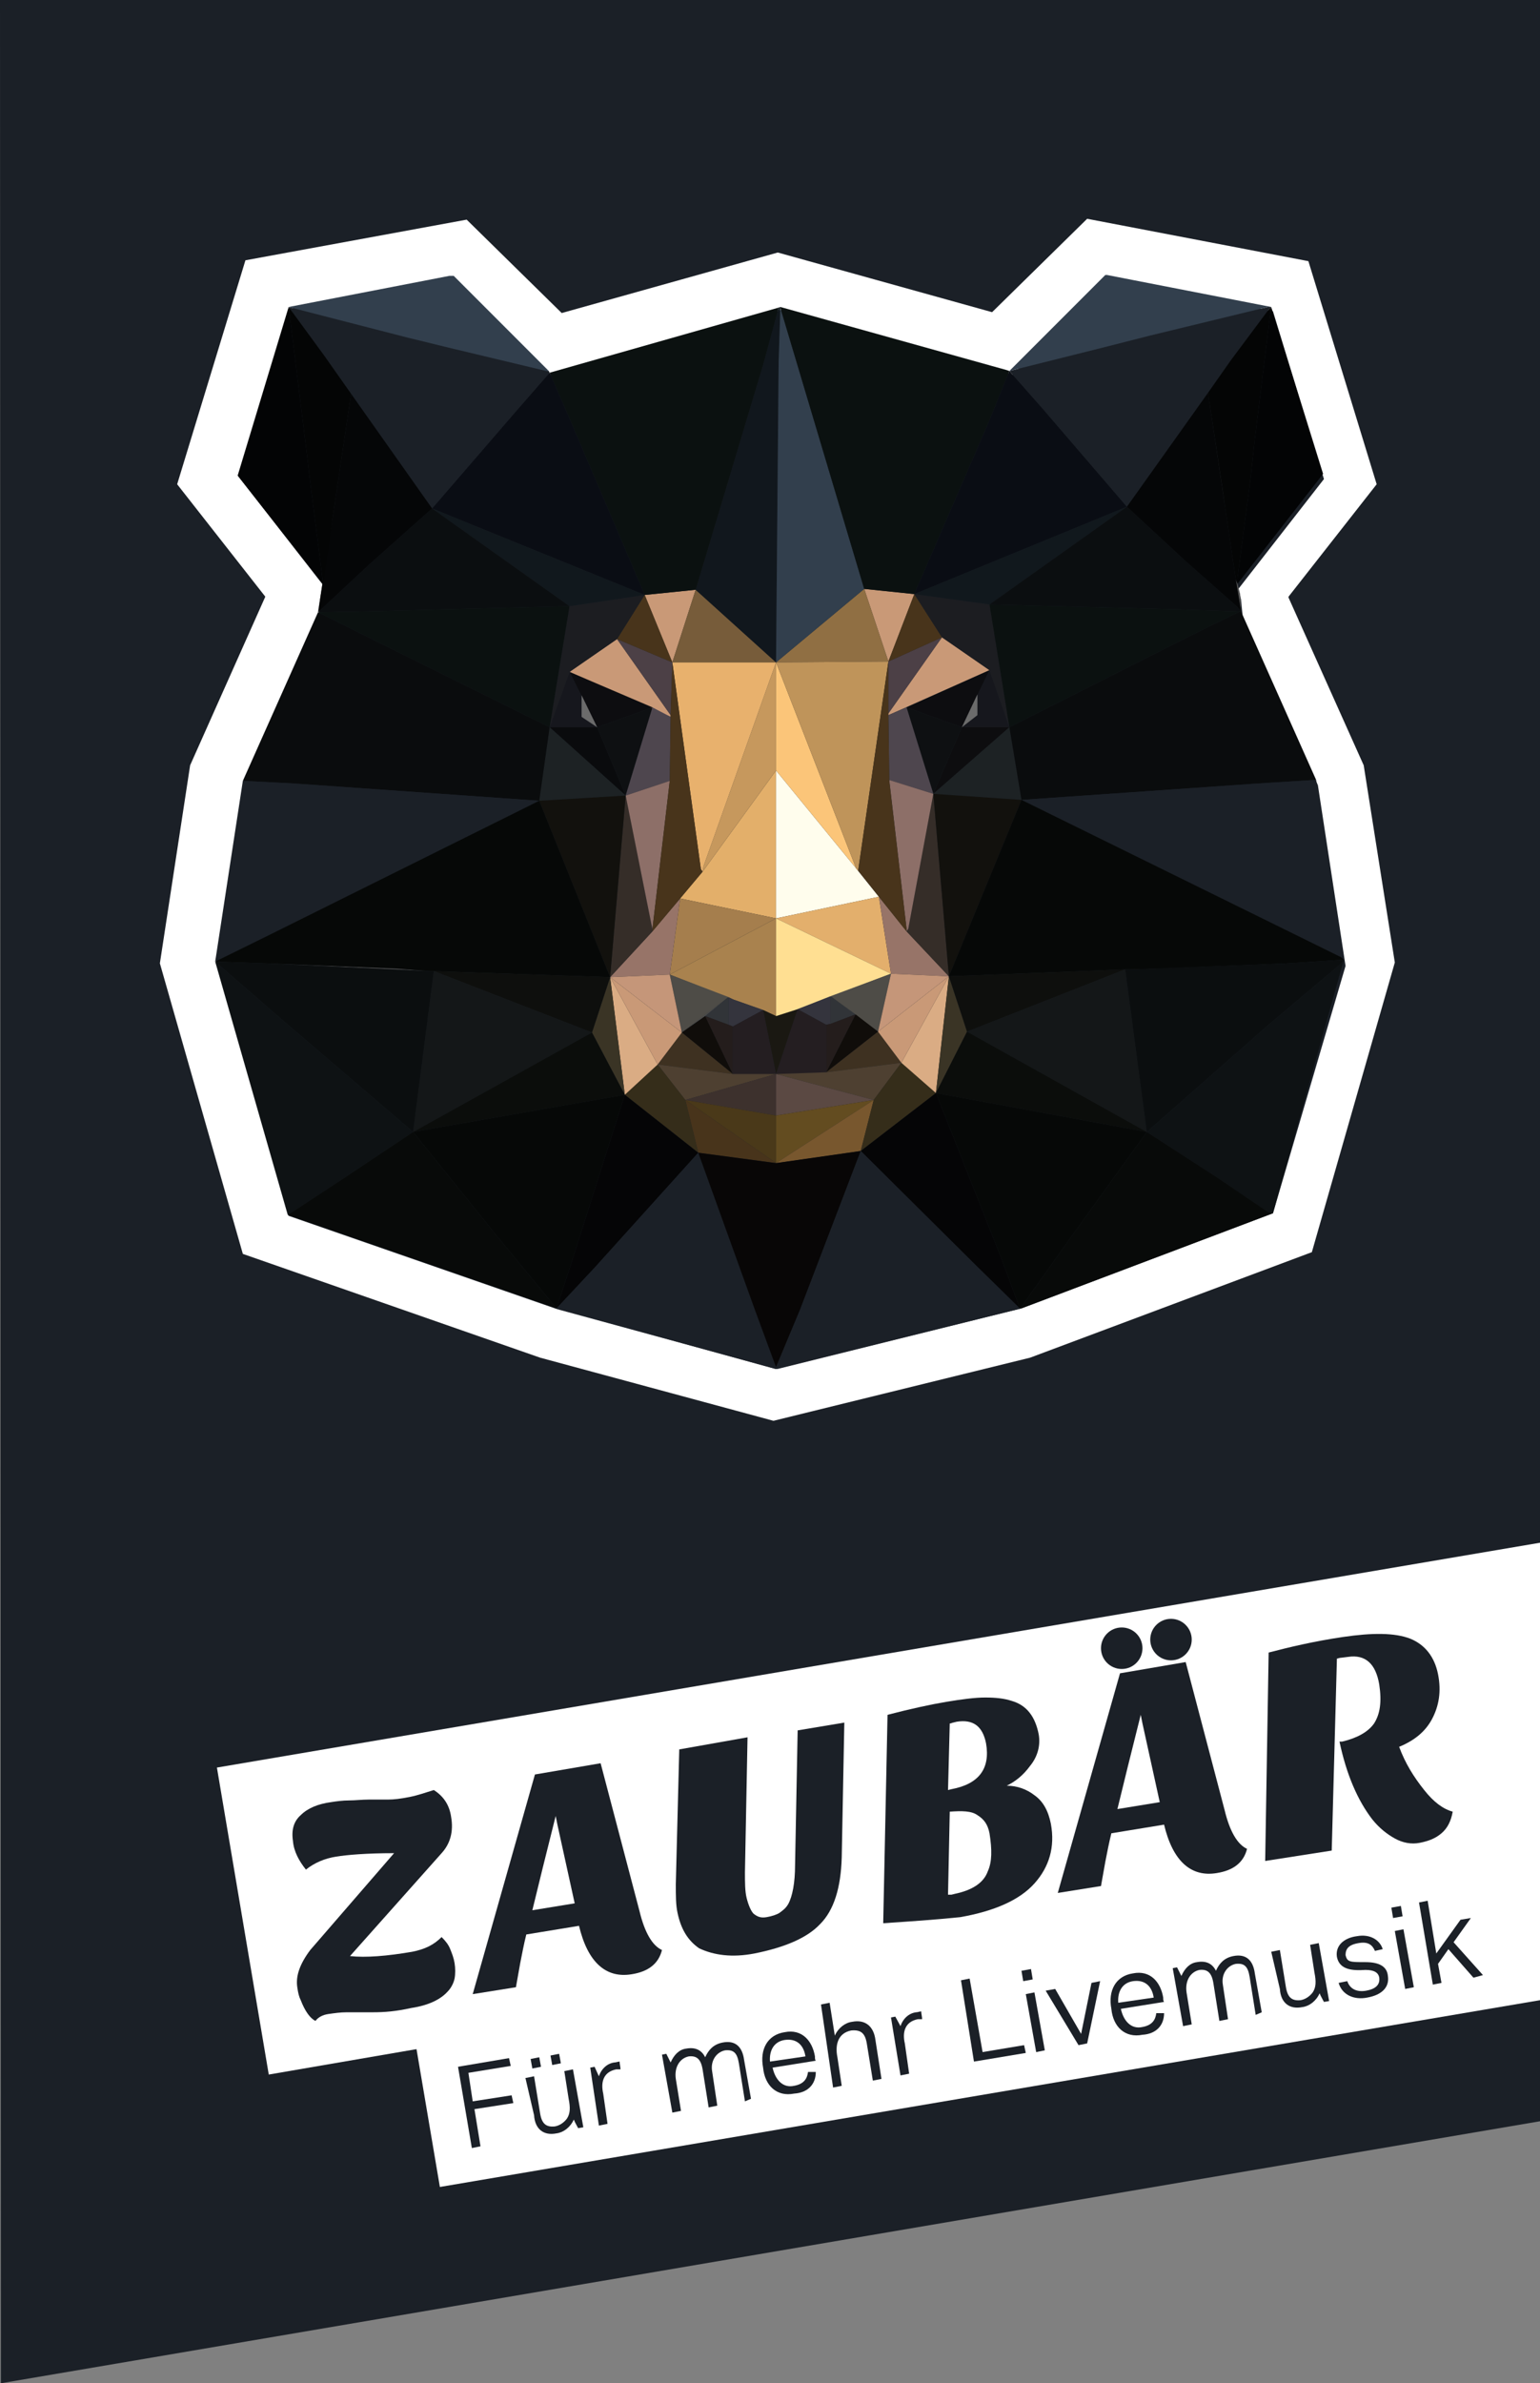 <?xml version="1.0" encoding="utf-8"?>
<!-- Generator: Adobe Illustrator 22.1.0, SVG Export Plug-In . SVG Version: 6.00 Build 0)  -->
<svg version="1.1" id="Ebene_1" xmlns="http://www.w3.org/2000/svg" xmlns:xlink="http://www.w3.org/1999/xlink" x="0px" y="0px"
	 viewBox="0 0 178.2 275.6" style="enable-background:new 0 0 178.2 275.6;" xml:space="preserve">
<rect x="0" y="0" width="178.2" height="275.6" fill="#808080" stroke="none"/>
<style type="text/css">
	.st0{fill:#1B2027;}
	.st1{fill:#FFFFFF;}
	.st2{fill:#505050;}
	.st3{fill:#C99977;}
	.st4{fill:#4C4046;}
	.st5{fill:#775C3A;}
	.st6{fill:#48341B;}
	.st7{fill:#0D0D10;}
	.st8{fill:#16171D;}
	.st9{fill:#0A0B0D;}
	.st10{fill:#0E1012;}
	.st11{fill:#4E464E;}
	.st12{fill:#E3AF6A;}
	.st13{fill:#A57E4D;}
	.st14{fill:#A9824E;}
	.st15{fill:#4E4C47;}
	.st16{fill:#313438;}
	.st17{fill:#34343D;}
	.st18{fill:#1A1812;}
	.st19{fill:#100D0A;}
	.st20{fill:#241D1C;}
	.st21{fill:#241E21;}
	.st22{fill:#3E3121;}
	.st23{fill:#4E4031;}
	.st24{fill:#3D312D;}
	.st25{fill:#4A3919;}
	.st26{fill:#352D1A;}
	.st27{fill:#DAAC84;}
	.st28{fill:#3A3425;}
	.st29{fill:#977468;}
	.st30{fill:#C59679;}
	.st31{fill:#352D28;}
	.st32{fill:#8D6F68;}
	.st33{fill:#C6985D;}
	.st34{fill:#E8B16D;}
	.st35{fill:#11171D;}
	.st36{fill:#0B1110;}
	.st37{fill:#1C1D21;}
	.st38{fill:#0A0D14;}
	.st39{fill:#11181D;}
	.st40{fill:#0B0E10;}
	.st41{fill:#1D2224;}
	.st42{fill:#12110D;}
	.st43{fill:#0A0C0D;}
	.st44{fill:#060807;}
	.st45{fill:#0E0F0D;}
	.st46{fill:#141718;}
	.st47{fill:#0B0D0B;}
	.st48{fill:#050506;}
	.st49{fill:#0B0E0F;}
	.st50{fill:#0E1214;}
	.st51{fill:#080A09;}
	.st52{fill:#050607;}
	.st53{fill:#040505;}
	.st54{fill:#323F4D;}
	.st55{fill:#030405;}
	.st56{fill:#6B6B6B;}
	.st57{fill:#906F43;}
	.st58{fill:#0D0D0F;}
	.st59{fill:#FFFDED;}
	.st60{fill:#E3AF6C;}
	.st61{fill:#FFDF92;}
	.st62{fill:#5B4943;}
	.st63{fill:#634C20;}
	.st64{fill:#78572E;}
	.st65{fill:#FBC579;}
	.st66{fill:#BF945A;}
	.st67{fill:#080606;}
</style>
<polygon class="st0" points="178.2,245.3 0.1,275.6 0,0 178.2,0 "/>
<g>
	<polyline class="st1" points="178.2,231.3 50.9,252.9 48,235.8 178.2,213.1 	"/>
	<g>
		<path class="st0" d="M54.2,239.7l0.5,3.3l4.5-0.7l0.2,0.9l-4.5,0.7l0.7,4.3l-1,0.2L53,239l5.9-1l0.2,0.9L54.2,239.7z"/>
		<path class="st0" d="M60.8,240.3l1-0.2l0.7,4.3c0.2,1.2,0.7,1.6,1.7,1.5c0.6-0.1,1.1-0.5,1.4-0.9c0.4-0.6,0.4-1.3,0.2-2.3
			l-0.5-3.2l1-0.2l1.2,6.7l-0.6,0.1c-0.2-0.4-0.4-0.7-0.5-1c-0.4,0.9-1.2,1.5-2,1.6c-1.5,0.3-2.5-0.5-2.6-2.1L60.8,240.3z
			 M61.6,239.2l-0.2-1.1l1-0.2l0.2,1.1L61.6,239.2z M63.9,238.8l-0.2-1.1l1-0.2l0.2,1.1L63.9,238.8z"/>
		<path class="st0" d="M68.3,239.1l0.5-0.1l0.5,1.1c0.3-0.9,1-1.5,1.8-1.6c0.2,0,0.4-0.1,0.6-0.1c0,0.3,0.1,0.6,0.1,0.9
			c-0.2,0-0.4,0-0.5,0c-1.5,0.3-1.8,1.5-1.5,2.8l0.5,3.5l-1,0.2L68.3,239.1z"/>
		<path class="st0" d="M86.2,243l-0.7-4.4c-0.2-1.2-0.6-1.6-1.6-1.5c-1,0.2-1.7,1.2-1.5,2.4l0.6,4l-1,0.2l-0.7-4.4
			c-0.2-1.2-0.7-1.6-1.6-1.5c-1,0.2-1.7,1.2-1.5,2.6l0.6,3.7l-1,0.2l-1.2-6.7l0.5-0.1l0.5,1c0.4-0.9,1-1.5,1.8-1.6
			c1.1-0.2,1.8,0.2,2.2,1c0.4-0.9,1-1.5,2-1.7c1.5-0.3,2.3,0.5,2.5,2l0.8,4.5L86.2,243z"/>
		<path class="st0" d="M94.4,239.6c0,1.4-0.9,2.4-2.5,2.5c-2,0.4-3.4-0.9-3.6-3c-0.4-2.1,0.5-3.8,2.5-4.1c2-0.4,3.2,1,3.5,2.8
			c0,0.2,0,0.4,0.1,0.5l-5,0.8c0.3,1.4,1.2,2.4,2.5,2.1c1.1-0.2,1.5-0.8,1.6-1.6H94.4z M93.2,237.8c-0.2-1.3-1-2.1-2.4-1.9
			c-1.3,0.2-1.8,1.3-1.7,2.5L93.2,237.8z"/>
		<path class="st0" d="M95,231.8l1-0.2l0.6,3.8c0.4-0.9,1.2-1.5,2-1.6c1.5-0.3,2.5,0.5,2.7,2.1l0.7,4.5l-1,0.2l-0.7-4.3
			c-0.2-1.2-0.7-1.6-1.8-1.5c-1.5,0.3-1.9,1.6-1.6,3.1l0.5,3.3l-1,0.2L95,231.8z"/>
		<path class="st0" d="M103.1,233.3l0.5-0.1l0.6,1.1c0.3-0.9,1-1.5,1.8-1.6c0.2,0,0.4-0.1,0.6-0.1c0,0.3,0.1,0.6,0.1,0.9
			c-0.2,0-0.4,0-0.5,0c-1.5,0.3-1.8,1.5-1.5,2.8l0.5,3.5l-1,0.2L103.1,233.3z"/>
		<path class="st0" d="M112.7,238.4l-1.5-9.4l1-0.2l1.5,8.5l4.8-0.8l0.2,0.9L112.7,238.4z"/>
		<path class="st0" d="M118.4,229.1l-0.2-1.2l1.1-0.2l0.2,1.2L118.4,229.1z M119.9,237.3l-1.2-6.7l1-0.2l1.2,6.7L119.9,237.3z"/>
		<path class="st0" d="M125.8,236.3l-1,0.2l-3.8-6.3l1.1-0.2l3,5.2l1.2-5.9l1-0.2L125.8,236.3z"/>
		<path class="st0" d="M134.7,232.8c0,1.4-0.9,2.4-2.5,2.5c-2,0.4-3.4-0.9-3.6-3c-0.4-2.1,0.5-3.8,2.5-4.1c2-0.4,3.2,1,3.5,2.8
			c0,0.2,0,0.4,0.1,0.5l-5,0.8c0.3,1.4,1.2,2.4,2.5,2.1c1.1-0.2,1.5-0.8,1.6-1.6H134.7z M133.5,231c-0.2-1.3-1-2.1-2.4-1.9
			c-1.3,0.2-1.8,1.3-1.7,2.5L133.5,231z"/>
		<path class="st0" d="M145.3,233l-0.7-4.4c-0.2-1.2-0.6-1.6-1.6-1.5c-1,0.2-1.7,1.2-1.5,2.4l0.6,4l-1,0.2l-0.7-4.4
			c-0.2-1.2-0.7-1.6-1.6-1.5c-1,0.2-1.7,1.2-1.5,2.6l0.6,3.7l-1,0.2l-1.2-6.7l0.5-0.1l0.5,1c0.4-0.9,1-1.5,1.8-1.6
			c1.1-0.2,1.8,0.2,2.2,1c0.4-0.9,1-1.5,2-1.7c1.5-0.3,2.3,0.5,2.5,2l0.8,4.5L145.3,233z"/>
		<path class="st0" d="M147.1,225.7l1-0.2l0.7,4.3c0.2,1.2,0.7,1.6,1.7,1.5c0.6-0.1,1.1-0.5,1.4-0.9c0.4-0.6,0.4-1.3,0.2-2.3
			l-0.5-3.2l1-0.2l1.2,6.7l-0.6,0.1c-0.2-0.4-0.4-0.7-0.5-1c-0.4,0.9-1.2,1.5-2,1.6c-1.5,0.3-2.5-0.5-2.6-2.1L147.1,225.7z"/>
		<path class="st0" d="M155.9,229.1c0.3,0.9,1.1,1.3,2.2,1.1s1.6-0.7,1.5-1.5c-0.1-0.6-0.6-0.9-1.6-0.9c-1.5,0.1-3,0-3.3-1.5
			c-0.2-1.3,0.8-2.2,2.3-2.4c1.6-0.3,2.7,0.5,3,1.5l-0.9,0.2c-0.3-0.7-0.8-1.1-1.9-0.9c-1.2,0.2-1.5,0.7-1.5,1.4
			c0.2,0.8,0.5,0.8,2.3,0.8c1.6,0,2.5,0.5,2.6,1.6c0.2,1.3-0.7,2.2-2.4,2.5c-1.5,0.3-2.9-0.3-3.3-1.7L155.9,229.1z"/>
		<path class="st0" d="M161.2,221.8l-0.2-1.2l1.1-0.2l0.2,1.2L161.2,221.8z M162.6,230l-1.2-6.7l1-0.2l1.2,6.7L162.6,230z"/>
		<path class="st0" d="M170.5,228.7l-2.9-3.3l-1.2,1.7l0.4,2.2l-1,0.2l-1.6-9.5l1-0.2l1,6.1l2.8-3.9l1.2-0.2l-2,2.8l3.4,3.8
			L170.5,228.7z"/>
	</g>
	<polyline class="st1" points="178.2,214.6 31.1,239.9 25.1,204.4 178.2,178.4 	"/>
	<g>
		<path class="st0" d="M43.1,232.7c-1.4,0-2.4,0-3,0c-0.7,0-1.4,0.1-2.1,0.2c-0.7,0.1-1.2,0.4-1.5,0.8c-0.6-0.3-1.2-1.1-1.7-2.4
			c-0.2-0.4-0.3-0.8-0.4-1.5c-0.2-1.3,0.3-2.7,1.5-4.3l9.7-11.2c-3.2,0-5.5,0.2-6.7,0.4c-1.3,0.2-2.5,0.7-3.5,1.5
			c-0.8-1-1.4-2.1-1.5-3.3c-0.2-1.3,0.1-2.3,0.9-3c0.8-0.8,2-1.3,3.5-1.5c0.6-0.1,1.4-0.2,2.1-0.2s1.5-0.1,2.3-0.1h2.2
			c0.7,0,1.5-0.1,2.5-0.3s1.8-0.5,2.8-0.8c1.1,0.7,1.8,1.7,2,3.1c0.3,1.7-0.1,3.1-1.1,4.2l-10.6,11.9c1.8,0.2,4.3,0,7.2-0.5
			c1.5-0.3,2.5-0.8,3.4-1.7c0.5,0.5,0.8,0.9,1,1.4s0.4,1,0.5,1.6s0.1,1.3,0,1.8s-0.4,1.1-0.8,1.5c-0.8,0.9-2.2,1.6-4.2,1.9
			C45.8,232.6,44.5,232.7,43.1,232.7z"/>
		<path class="st0" d="M73.1,228.3c-3,0.5-5.1-1.4-6.1-5.6l-6.1,1c-0.3,1.2-0.5,2.3-0.7,3.3l-0.5,2.8l-5,0.8l7.2-25.4l7.6-1.3
			L74,221c0.6,2.5,1.5,4,2.6,4.5C76.2,227.1,75,228,73.1,228.3z M61.6,220.9l4.9-0.8l-2-9.1l-0.2-1l-1.5,6L61.6,220.9z"/>
		<path class="st0" d="M78.4,221.2c-0.2-0.9-0.2-2-0.2-3.3l0.4-15.6l7.9-1.4l-0.3,15.6c0,1.2,0,2.2,0.2,3s0.5,1.5,0.8,1.8
			c0.5,0.4,0.9,0.5,1.5,0.4s1.2-0.3,1.5-0.5c0.4-0.3,0.7-0.5,1-1c0.5-0.9,0.8-2.5,0.8-4.5l0.3-15.6l5.4-0.9l-0.3,15.6
			c-0.1,3.5-0.9,6.1-2.5,7.7c-1.5,1.6-4.1,2.7-7.6,3.4c-2.6,0.5-4.7,0.2-6.4-0.6C79.6,224.4,78.8,223.1,78.4,221.2z"/>
		<path class="st0" d="M102.2,222.4l0.5-24.1c2.7-0.7,5-1.2,6.8-1.5s3.3-0.5,4.5-0.5s2.2,0.1,3.1,0.4c1.7,0.5,2.7,1.8,3.1,3.9
			c0.2,1.2-0.1,2.5-1,3.6c-0.8,1.1-1.7,1.8-2.7,2.3c1.2,0,2.3,0.4,3.2,1.1c1,0.7,1.6,1.8,1.9,3.3c0.5,2.7-0.2,5-1.9,6.9
			s-4.6,3.2-8.6,3.9C108.2,222,105.2,222.2,102.2,222.4z M109.7,219.1c0.2,0,0.4,0,0.4,0l0.4-0.1c1.9-0.4,3.3-1.2,3.8-2.6
			c0.5-1.1,0.5-2.5,0.2-4.4c-0.2-1-0.6-1.6-1.4-2.1c-0.7-0.5-1.8-0.5-3.2-0.4L109.7,219.1z M114.1,201.6c-0.4-2-1.5-2.8-3.4-2.5
			l-0.4,0.1c-0.1,0-0.2,0.1-0.4,0.1l-0.2,7.7l0.4-0.1C113.3,206.3,114.6,204.5,114.1,201.6z"/>
		<path class="st0" d="M146.4,215.2l0.4-24.1c2.3-0.6,5.2-1.3,8.6-1.8c3.4-0.5,6-0.5,7.8,0.2c1.7,0.7,2.8,2.1,3.2,4.1
			s0.1,3.7-0.7,5.2c-0.8,1.5-2.1,2.5-3.8,3.2c0.7,1.9,1.7,3.5,2.9,5c1.1,1.4,2.2,2.2,3.3,2.5c-0.2,1.1-0.6,1.9-1.3,2.5
			c-0.7,0.6-1.5,0.9-2.5,1.1c-1,0.2-2,0-2.9-0.5s-1.8-1.2-2.6-2.2c-1.7-2.2-3-5.2-3.8-9h0.3c1.7-0.4,3-1.1,3.7-2.1
			c0.7-1.1,0.9-2.5,0.6-4.5c-0.4-2.4-1.6-3.5-3.6-3.2l-0.8,0.1c-0.2,0-0.4,0.1-0.5,0.1l-0.6,22.2L146.4,215.2z"/>
	</g>
	<g>
		<path class="st0" d="M140.8,216.6c-3,0.5-5.1-1.4-6.1-5.6l-6.1,1c-0.3,1.2-0.5,2.3-0.7,3.3l-0.5,2.8l-5,0.8l7.2-25.4l7.6-1.3
			l4.5,17.1c0.6,2.5,1.5,4,2.6,4.5C143.9,215.4,142.7,216.3,140.8,216.6z M129.3,209.2l4.9-0.8l-2-9.1l-0.2-1l-1.5,6L129.3,209.2z"
			/>
		<g>
			<ellipse class="st0" cx="129.8" cy="190.6" rx="2.4" ry="2.4"/>
			<ellipse class="st0" cx="135.5" cy="189.6" rx="2.4" ry="2.4"/>
		</g>
	</g>
</g>
<g>
	<path class="st1" d="M157.8,88.5l-8.7-19.4V69l10.2-13l-7.9-25.8l-25.6-4.9l-11,10.8L90,29.2l-25,7L54,25.4l-25.6,4.7L20.5,56
		l10.2,13L22,88.5l-3.5,22.9l9.6,33.6l34.4,12l27,7.3l29.7-7.3l32.6-12.2l9.6-33.5L157.8,88.5z M147.3,140.3l-29.1,11l-28.2,7h-0.2
		l-25.3-6.9l-31.1-10.8L25,111.3l3.2-20.9L36.9,71l0.3-1.7l0.3-1.5l-9.9-12.7l5.9-19.4l18.7-3.5h0.3l11.1,11l0.2,0.2l26.4-7.5h0.2
		l26.4,7.3l0.3,0.2l11.1-11.1l0,0l19.1,3.7l5.9,19.4l-9.9,12.7l0.3,1.2l0.2,2l8.7,19.5l3.2,20.9L147.3,140.3z"/>
	<polygon class="st2" points="38.3,61.4 37.4,67.6 27.5,55 37.4,67.6 37.1,69.1 36.8,70.8 38.5,59.8 	"/>
	<polygon class="st2" points="141.8,58.9 141.5,56.8 139.8,45.5 141.8,58.9 143,67 143.6,70.7 143.5,68.7 143.2,67.5 143,67 	"/>
	<polygon class="st2" points="96.1,115.2 103.1,112.6 92.3,116.7 	"/>
	<polygon class="st2" points="104.9,107.4 102.9,90.2 102.9,90 102.9,90.3 	"/>
	<polygon class="st2" points="104.9,81.8 114.5,77.5 102.8,82.7 	"/>
	<polygon class="st2" points="84.9,115.6 77.5,112.7 84.3,115.3 	"/>
	<polygon class="st2" points="77.6,82.9 65.9,77.7 75.5,81.8 	"/>
	<polygon class="st2" points="84.3,115.3 78.9,119.4 81.6,117.5 	"/>
	<polygon class="st2" points="99,117.3 101.6,119.3 96.1,115.2 	"/>
	<polygon class="st2" points="30.7,111.4 49.7,112.3 45.8,112 	"/>
	<polygon class="st2" points="134.6,112 130.7,112.1 149,111.4 	"/>
	<polygon class="st2" points="75.5,107.4 77.5,90.3 77.5,90.2 77.5,90.3 	"/>
	<polygon class="st3" points="77.6,82.7 71.4,73.9 65.9,77.7 77.6,82.9 	"/>
	<polygon class="st4" points="77.8,76.6 71.4,73.9 77.6,82.7 	"/>
	<polygon class="st3" points="80.5,68.2 74.6,68.8 77.8,76.6 	"/>
	<polygon class="st5" points="89.8,76.6 80.5,68.2 77.8,76.6 	"/>
	<polygon class="st6" points="77.8,76.6 74.6,68.8 71.4,73.9 	"/>
	<polygon class="st7" points="65.9,77.7 69.1,84.1 75.5,81.8 	"/>
	<polygon class="st8" points="67.3,82.9 67.3,80.4 69.1,84.1 65.9,77.7 63.6,84.1 69.1,84.1 	"/>
	<polygon class="st9" points="69.1,84.1 63.6,84.1 72.4,92 	"/>
	<polygon class="st10" points="69.1,84.1 72.4,92 75.5,81.8 	"/>
	<polygon class="st11" points="77.5,90.2 77.6,82.9 75.5,81.8 72.4,92 77.5,90.3 	"/>
	<polygon class="st12" points="89.8,106.2 89.8,89.1 81.3,100.8 78.7,103.9 	"/>
	<polygon class="st13" points="78.7,103.9 78.7,103.9 77.5,112.7 89.8,106.2 	"/>
	<polygon class="st14" points="88.3,116.8 89.8,117.5 89.8,106.2 77.5,112.7 84.9,115.6 	"/>
	<polygon class="st15" points="77.5,112.7 78.9,119.4 84.3,115.3 	"/>
	<polygon class="st16" points="84.3,115.3 81.6,117.5 84.3,118.5 	"/>
	<polygon class="st17" points="84.8,118.7 88.3,116.8 88.3,116.8 84.9,115.6 84.3,115.3 84.3,118.5 	"/>
	<polygon class="st18" points="88.3,116.8 89.8,124.2 92.3,116.7 89.8,117.5 	"/>
	<polygon class="st19" points="81.6,117.5 78.9,119.4 84.8,124.2 	"/>
	<polygon class="st20" points="84.8,118.7 84.3,118.5 81.6,117.5 84.8,124.2 	"/>
	<polygon class="st21" points="88.3,116.8 88.3,116.8 84.8,118.7 84.8,118.7 84.8,124.2 89.8,124.2 	"/>
	<polygon class="st22" points="78.9,119.4 76.1,123.1 84.8,124.2 	"/>
	<polygon class="st23" points="84.8,124.2 76.1,123.1 79.3,127.2 89.8,124.2 	"/>
	<polygon class="st24" points="79.3,127.2 89.8,129 89.8,124.2 	"/>
	<polygon class="st25" points="79.3,127.2 89.8,134.5 89.8,129 	"/>
	<polygon class="st6" points="80.8,133.3 89.8,134.5 79.3,127.2 	"/>
	<polygon class="st26" points="76.1,123.1 72.3,126.6 80.8,133.3 79.3,127.2 	"/>
	<polygon class="st27" points="70.6,113 72.3,126.6 76.1,123.1 	"/>
	<polygon class="st28" points="68.5,119.4 72.3,126.6 70.6,113 	"/>
	<polygon class="st3" points="78.9,119.4 70.6,113 76.1,123.1 	"/>
	<polygon class="st29" points="78.7,103.9 75.5,107.7 70.6,113 77.5,112.7 	"/>
	<polygon class="st30" points="77.5,112.7 70.6,113 78.9,119.4 	"/>
	<polygon class="st31" points="75.5,107.5 72.4,92 70.6,113 75.5,107.7 	"/>
	<polygon class="st32" points="75.5,107.5 75.5,107.4 77.5,90.3 72.4,92 75.5,107.5 75.5,107.7 	"/>
	<polygon class="st33" points="81.3,100.8 89.8,89.1 89.8,76.6 81.4,100.2 	"/>
	<polygon class="st34" points="81.1,100.5 81.3,100.8 81.4,100.2 89.8,76.6 77.8,76.6 	"/>
	<polygon class="st6" points="81.3,100.8 81.1,100.5 77.8,76.6 77.6,82.7 77.6,82.9 77.5,90.2 77.5,90.3 75.5,107.4 75.5,107.5 
		75.5,107.5 75.5,107.7 78.7,103.9 78.7,103.9 	"/>
	<polygon class="st35" points="88.3,42.2 80.5,68.2 89.8,76.6 90.1,41.9 90.3,35.6 90.3,35.5 90.1,35.6 	"/>
	<polygon class="st36" points="74.6,68.8 80.5,68.2 88.3,42.2 90.1,35.6 90.3,35.5 90,35.6 63.6,43.1 65.9,48.4 	"/>
	<polygon class="st37" points="71.4,73.9 74.6,68.8 65.9,70.1 63.6,84.1 65.9,77.7 	"/>
	<polygon class="st38" points="50,58.8 74.6,68.8 65.9,48.4 63.6,43.1 59.5,47.8 	"/>
	<polygon class="st39" points="50,58.8 65.9,70.1 74.6,68.8 	"/>
	<polygon class="st40" points="65.9,70.1 50,58.8 42.7,65.3 36.8,70.8 42.4,70.7 	"/>
	<polygon class="st36" points="63.6,84.1 65.9,70.1 42.4,70.7 36.8,70.8 41.8,73.3 	"/>
	<polygon class="st41" points="63.6,84.1 62.4,92.6 72.4,92 	"/>
	<polygon class="st42" points="62.4,92.6 70.6,113 72.4,92 	"/>
	<polygon class="st43" points="62.4,92.6 63.6,84.1 41.8,73.3 36.8,70.8 28.1,90.3 34,90.6 	"/>
	<polygon class="st0" points="62.4,92.6 34,90.6 28.1,90.3 24.9,111.2 31,108.2 	"/>
	<polygon class="st44" points="45.8,112 49.7,112.3 50.2,112.3 70.6,113 62.4,92.6 31,108.2 24.9,111.2 30.7,111.4 	"/>
	<polygon class="st45" points="70.6,113 50.2,112.3 68.5,119.4 	"/>
	<polygon class="st46" points="50.2,112.3 47.8,130.9 68.5,119.4 	"/>
	<polygon class="st47" points="47.8,130.9 72.3,126.6 68.5,119.4 	"/>
	<polygon class="st44" points="72.3,126.6 47.8,130.9 57.4,142.8 64.4,151.3 66.2,145.8 	"/>
	<polygon class="st48" points="80.8,133.3 72.3,126.6 66.2,145.8 64.4,151.3 68.8,146.6 	"/>
	<polygon class="st0" points="87.4,151.6 80.8,133.3 68.8,146.6 64.4,151.3 89.7,158.3 89.8,158.3 89.8,158.1 	"/>
	<polygon class="st49" points="47.8,130.9 50.2,112.3 49.7,112.3 30.7,111.4 24.9,111.2 32.5,117.8 	"/>
	<polygon class="st50" points="47.8,130.9 32.5,117.8 24.9,111.2 33.3,140.5 39.4,136.5 	"/>
	<polygon class="st51" points="47.8,130.9 39.4,136.5 33.3,140.5 64.4,151.3 57.4,142.8 	"/>
	<polygon class="st0" points="40.6,45.5 50,58.8 59.5,47.8 63.6,43.1 63.5,42.9 63.2,42.9 51.9,40.2 47,39 33.4,35.5 37.5,41.1 	"/>
	<polygon class="st52" points="50,58.8 40.6,45.5 40.6,45.7 38.5,59.8 36.8,70.8 42.7,65.3 	"/>
	<polygon class="st53" points="36,56.6 37.4,67.6 38.3,61.4 38.5,59.8 40.6,45.7 40.6,45.5 37.5,41.1 33.4,35.5 35.1,49.2 	"/>
	<polygon class="st54" points="51.9,40.2 63.2,42.9 63.5,42.9 63.6,43.1 63.5,42.9 52.5,31.9 52,31.9 33.4,35.5 47,39 	"/>
	<polygon class="st55" points="36,56.6 35.1,49.2 33.4,35.5 27.5,55 37.4,67.6 	"/>
	<polygon class="st56" points="67.3,82.9 69.1,84.1 67.3,80.4 	"/>
	<polygon class="st3" points="102.8,82.7 114.5,77.5 109,73.7 102.8,82.5 	"/>
	<polygon class="st4" points="109,73.7 102.8,76.5 102.8,82.5 	"/>
	<polygon class="st3" points="105.8,68.7 100,68.1 102.8,76.5 	"/>
	<polygon class="st57" points="100,68.1 89.8,76.6 102.8,76.5 	"/>
	<polygon class="st6" points="109,73.7 105.8,68.7 102.8,76.5 	"/>
	<polygon class="st7" points="111.3,84.1 114.5,77.5 104.9,81.8 	"/>
	<polygon class="st8" points="111.3,84.1 113.1,80.3 113.1,82.7 111.3,84.1 116.8,84.1 114.5,77.5 	"/>
	<polygon class="st58" points="108,91.8 116.8,84.1 111.3,84.1 	"/>
	<polygon class="st10" points="104.9,81.8 108,91.8 111.3,84.1 	"/>
	<polygon class="st11" points="102.8,82.7 102.9,90 102.9,90.2 108,91.8 104.9,81.8 	"/>
	<polygon class="st59" points="101.7,103.7 99.3,100.7 89.8,89.1 89.8,106.2 	"/>
	<polygon class="st60" points="89.8,106.2 103.1,112.6 101.7,103.7 101.7,103.7 	"/>
	<polygon class="st61" points="89.8,117.5 92.3,116.7 103.1,112.6 89.8,106.2 	"/>
	<polygon class="st15" points="101.6,119.3 103.1,112.6 96.1,115.2 	"/>
	<polygon class="st16" points="99,117.3 96.1,115.2 96.1,118.4 	"/>
	<polygon class="st17" points="96.1,118.4 96.1,115.2 92.3,116.7 95.6,118.5 	"/>
	<polygon class="st19" points="95.6,124 101.6,119.3 99,117.3 	"/>
	<polygon class="st20" points="95.6,118.5 95.6,118.5 95.6,124 99,117.3 96.1,118.4 	"/>
	<polygon class="st21" points="95.6,124 95.6,118.5 95.6,118.5 92.3,116.7 89.8,124.2 	"/>
	<polygon class="st22" points="104.3,122.9 101.6,119.3 95.6,124 	"/>
	<polygon class="st23" points="89.8,124.2 101.1,127.2 104.3,122.9 95.6,124 	"/>
	<polygon class="st62" points="89.8,129 101.1,127.2 89.8,124.2 	"/>
	<polygon class="st63" points="89.8,129 89.8,134.5 101.1,127.2 	"/>
	<polygon class="st64" points="89.8,134.5 99.6,133.1 101.1,127.2 	"/>
	<polygon class="st26" points="101.1,127.2 99.6,133.1 108.3,126.4 104.3,122.9 	"/>
	<polygon class="st27" points="108.3,126.4 109.8,112.9 104.3,122.9 	"/>
	<polygon class="st28" points="111.9,119.3 109.8,112.9 108.3,126.4 	"/>
	<polygon class="st3" points="104.3,122.9 109.8,112.9 101.6,119.3 	"/>
	<polygon class="st29" points="101.7,103.7 103.1,112.6 109.8,112.9 104.9,107.7 	"/>
	<polygon class="st30" points="101.6,119.3 109.8,112.9 103.1,112.6 	"/>
	<polygon class="st31" points="105.1,107.4 104.9,107.7 109.8,112.9 108,91.8 	"/>
	<polygon class="st32" points="104.9,107.4 104.9,107.7 105.1,107.4 108,91.8 102.9,90.2 	"/>
	<polygon class="st65" points="99.3,100.7 99.1,100.5 89.8,76.6 89.8,89.1 	"/>
	<polygon class="st66" points="99.3,100.7 99.3,100.7 102.8,76.5 89.8,76.6 99.1,100.5 	"/>
	<polygon class="st6" points="102.9,90.3 102.9,90 102.8,82.7 102.8,82.5 102.8,76.5 99.3,100.7 99.3,100.7 101.7,103.7 
		101.7,103.7 104.9,107.7 104.9,107.4 	"/>
	<polygon class="st54" points="90.1,41.9 89.8,76.6 100,68.1 92.3,42.3 90.3,35.6 90.3,35.5 90.3,35.6 	"/>
	<polygon class="st36" points="92.3,42.3 100,68.1 105.8,68.7 114.5,48.6 116.8,42.9 116.5,42.8 90.3,35.5 90.3,35.6 	"/>
	<polygon class="st37" points="114.5,77.5 116.8,84.1 114.5,69.9 105.8,68.7 109,73.7 	"/>
	<polygon class="st38" points="105.8,68.7 130.4,58.6 120.6,47.2 116.8,42.9 114.5,48.6 	"/>
	<polygon class="st39" points="130.4,58.6 105.8,68.7 114.5,69.9 	"/>
	<polygon class="st40" points="137.2,64.9 130.4,58.6 114.5,69.9 137.2,70.5 143.2,70.7 143.6,70.7 143.2,70.2 	"/>
	<polygon class="st36" points="137.2,70.5 114.5,69.9 116.8,84.1 138,73.4 143.3,70.8 143.6,70.7 143.2,70.7 	"/>
	<polygon class="st41" points="108,91.8 118.2,92.5 116.8,84.1 	"/>
	<polygon class="st42" points="109.8,112.9 118.2,92.5 108,91.8 	"/>
	<polygon class="st43" points="138,73.4 116.8,84.1 118.2,92.5 145.6,90.6 152,90.2 152.3,90.2 143.6,70.7 143.3,70.8 	"/>
	<polygon class="st0" points="152,90.2 145.6,90.6 118.2,92.5 148.7,107.5 155.2,110.7 155.5,111 152.3,90.2 	"/>
	<polygon class="st44" points="148.7,107.5 118.2,92.5 109.8,112.9 130.2,112.1 130.7,112.1 134.6,112 149,111.4 155.2,111 
		155.5,111 155.2,110.7 	"/>
	<polygon class="st45" points="130.2,112.1 109.8,112.9 111.9,119.3 	"/>
	<polygon class="st46" points="132.7,130.9 130.2,112.1 111.9,119.3 	"/>
	<polygon class="st47" points="108.3,126.4 132.7,130.9 111.9,119.3 	"/>
	<polygon class="st44" points="124.4,142.4 132.7,130.9 108.3,126.4 115.9,145.6 118,151.3 118.2,151.3 118.2,151.1 	"/>
	<polygon class="st48" points="115.9,145.6 108.3,126.4 99.6,133.1 113,146.4 118,151.3 118.2,151.3 118,151.3 	"/>
	<polygon class="st67" points="92.6,151.4 99.6,133.1 89.8,134.5 80.8,133.3 87.4,151.6 89.8,158.1 89.8,158.3 89.8,158.1 	"/>
	<polygon class="st0" points="113,146.4 99.6,133.1 92.6,151.4 89.8,158.1 89.8,158.3 118.2,151.3 118,151.3 	"/>
	<polygon class="st49" points="149,111.4 130.7,112.1 130.2,112.1 132.7,130.9 146.8,118.5 155.1,111.5 155.5,111 155.2,111 	"/>
	<polygon class="st50" points="146.8,118.5 132.7,130.9 140.9,136.2 146.8,140.2 147.3,140.3 155.5,111 155.1,111.5 	"/>
	<polygon class="st51" points="140.9,136.2 132.7,130.9 124.4,142.4 118.2,151.1 118.2,151.3 147.3,140.3 146.8,140.2 	"/>
	<polygon class="st0" points="130.4,58.6 139.8,45.4 142.4,41.7 146.8,35.8 147.1,35.5 146.7,35.5 133.1,38.8 127.6,40.2 
		116.8,42.9 120.6,47.2 	"/>
	<polygon class="st52" points="141.8,58.9 139.8,45.5 139.8,45.4 130.4,58.6 137.2,64.9 143.2,70.2 143.6,70.7 143,67 	"/>
	<polygon class="st53" points="142.4,41.7 139.8,45.4 139.8,45.5 141.5,56.8 141.8,58.9 143,67 143.2,67.5 143.2,66.8 144.7,55.4 
		145.2,50.8 147,36.2 147.1,35.5 146.8,35.8 	"/>
	<polygon class="st54" points="133.1,38.8 146.7,35.5 147.1,35.5 128.1,31.8 127.9,31.8 116.8,42.9 127.6,40.2 	"/>
	<polygon class="st55" points="145.2,50.8 144.7,55.4 143.2,66.8 143.2,67.5 153.1,54.8 147.1,35.5 147,36.2 	"/>
	<polygon class="st56" points="113.1,80.3 111.3,84.1 113.1,82.7 	"/>
</g>
</svg>
